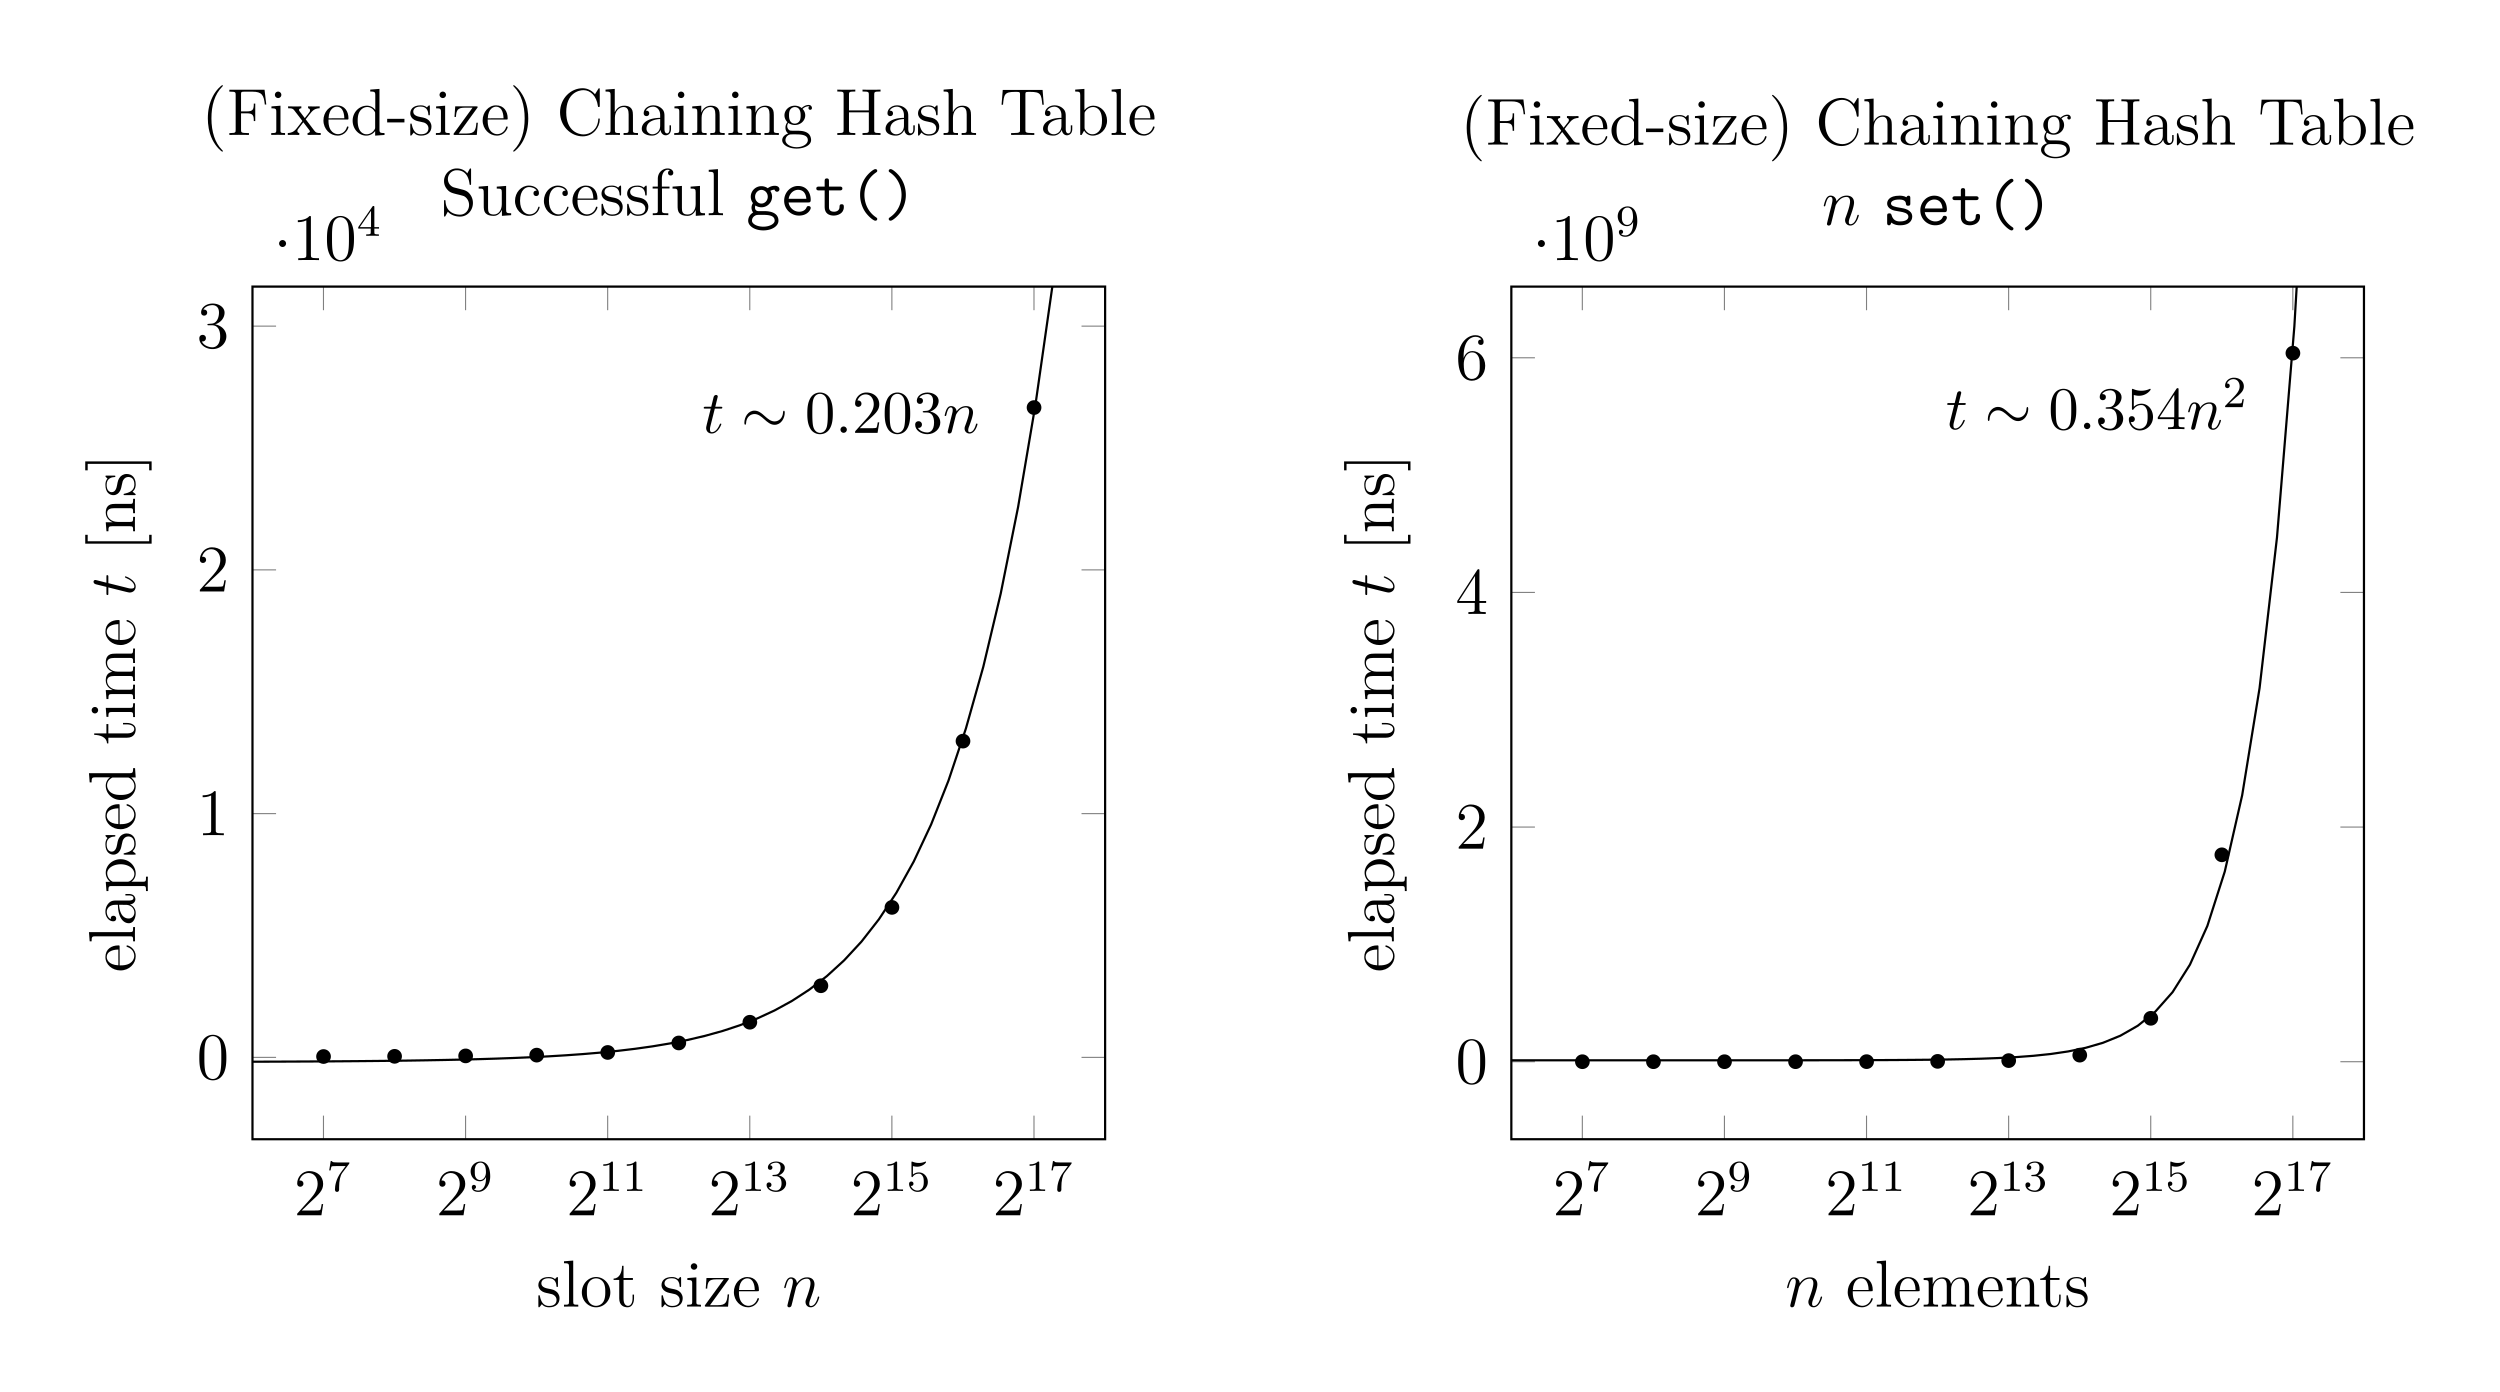 <svg xmlns="http://www.w3.org/2000/svg" xmlns:xlink="http://www.w3.org/1999/xlink" width="450.36pt" height="250.79pt" viewBox="0 0 450.36 250.79"><defs><path id="B" d="M2.464-3.504c.024-.072.323-.67.765-1.053a1.74 1.74 0 0 1 1.184-.478c.479 0 .646.359.646.837 0 .682-.49 2.045-.73 2.691-.107.287-.167.443-.167.658 0 .538.37.969.945.969 1.112 0 1.53-1.759 1.53-1.83 0-.06-.047-.108-.119-.108-.107 0-.12.036-.18.24C6.065-.599 5.61-.12 5.144-.12c-.12 0-.311-.012-.311-.394 0-.3.131-.658.203-.826.24-.657.742-1.997.742-2.679 0-.717-.419-1.255-1.328-1.255-1.064 0-1.626.753-1.842 1.052-.036-.682-.526-1.052-1.052-1.052-.383 0-.646.227-.85.634C.49-4.21.324-3.492.324-3.444s.048.107.131.107c.096 0 .108-.012.18-.287.191-.73.407-1.411.885-1.411.275 0 .37.191.37.55 0 .263-.119.73-.203 1.1l-.335 1.292c-.047.227-.179.765-.239.98C1.03-.8.897-.238.897-.178c0 .167.132.299.311.299a.46.46 0 0 0 .407-.252c.024-.06.131-.478.191-.717l.263-1.077z"/><path id="G" d="M2.404-4.808h1.1c.228 0 .347 0 .347-.215 0-.132-.072-.132-.31-.132H2.487L2.93-6.9c.048-.167.048-.191.048-.275 0-.191-.155-.299-.31-.299-.097 0-.372.036-.467.419l-.467 1.901H.61c-.24 0-.347 0-.347.227 0 .12.084.12.311.12H1.64L.849-1.65c-.096.418-.131.538-.131.693C.718-.395 1.112.12 1.782.12c1.208 0 1.854-1.747 1.854-1.83 0-.072-.048-.108-.12-.108-.024 0-.072 0-.095.048-.012.012-.024.024-.108.215C3.062-.957 2.512-.12 1.818-.12c-.359 0-.383-.299-.383-.562 0-.012 0-.239.036-.382z"/><path id="p" d="M5.019-3.491c0-.873-.055-1.746-.437-2.553-.502-1.048-1.396-1.222-1.854-1.222-.655 0-1.452.284-1.899 1.298C.48-5.215.425-4.364.425-3.49c0 .818.044 1.8.491 2.63A2 2 0 0 0 2.716.24c.59 0 1.419-.23 1.899-1.266.35-.752.404-1.603.404-2.465M2.717 0C2.29 0 1.647-.273 1.45-1.32c-.12-.655-.12-1.658-.12-2.302 0-.698 0-1.418.087-2.008.208-1.298 1.026-1.396 1.299-1.396.36 0 1.08.196 1.287 1.276.11.611.11 1.44.11 2.128 0 .818 0 1.56-.12 2.258C3.828-.327 3.207 0 2.716 0"/><path id="r" d="m1.386-.84 1.156-1.124C4.244-3.469 4.899-4.059 4.899-5.15c0-1.243-.982-2.116-2.313-2.116a2.016 2.016 0 0 0-2.04 1.975c0 .61.545.61.578.61.185 0 .567-.13.567-.578a.55.55 0 0 0-.578-.567c-.087 0-.11 0-.142.011.25-.71.84-1.113 1.473-1.113.993 0 1.462.884 1.462 1.778 0 .873-.546 1.735-1.146 2.412L.666-.404c-.12.12-.12.142-.12.404h4.047L4.9-1.898h-.273c-.055.327-.131.807-.24.97-.077.088-.797.088-1.037.088z"/><path id="s" d="M3.164-3.84C4.059-4.135 4.69-4.9 4.69-5.76c0-.895-.96-1.506-2.007-1.506-1.102 0-1.931.655-1.931 1.484 0 .36.24.567.556.567.338 0 .557-.24.557-.556 0-.546-.513-.546-.677-.546.338-.534 1.058-.676 1.451-.676.448 0 1.048.24 1.048 1.222 0 .13-.022.763-.306 1.243-.327.524-.698.557-.97.568-.088.01-.35.032-.426.032-.088.011-.164.022-.164.131 0 .12.076.12.262.12h.48c.894 0 1.298.742 1.298 1.811 0 1.484-.753 1.8-1.233 1.8C2.16-.065 1.342-.25.96-.894c.382.055.72-.185.72-.6 0-.392-.294-.61-.61-.61-.263 0-.612.152-.612.632C.458-.48 1.473.24 2.662.24c1.331 0 2.324-.993 2.324-2.106 0-.894-.687-1.745-1.822-1.974"/><path id="ak" d="M3.208-1.8v.949c0 .393-.022.513-.83.513H2.15V0c.448-.033 1.015-.033 1.473-.033s1.037 0 1.484.033v-.338h-.23c-.807 0-.828-.12-.828-.513v-.95h1.09v-.337h-1.09v-4.964c0-.219 0-.284-.175-.284-.098 0-.13 0-.218.13L.305-2.137v.338zm.065-.338H.611l2.662-4.07z"/><path id="aj" d="M4.899-2.193c0-1.298-.895-2.39-2.073-2.39-.524 0-.993.175-1.386.557v-2.127c.218.065.578.142.927.142 1.342 0 2.106-.993 2.106-1.135 0-.066-.033-.12-.109-.12-.01 0-.033 0-.087.033a3.6 3.6 0 0 1-1.484.316c-.436 0-.938-.076-1.451-.305-.087-.033-.11-.033-.131-.033-.11 0-.11.087-.11.262v3.23c0 .195 0 .283.154.283.076 0 .098-.033.141-.098.12-.175.524-.764 1.408-.764.567 0 .84.502.927.698.175.404.197.83.197 1.375 0 .382 0 1.036-.262 1.494-.262.426-.666.71-1.168.71-.796 0-1.418-.579-1.603-1.222.032.01.065.021.185.021.36 0 .546-.272.546-.534s-.186-.535-.546-.535c-.153 0-.535.077-.535.578C.546-.818 1.299.24 2.52.24 3.786.24 4.9-.807 4.9-2.193"/><path id="ac" d="M5.454-1.304c0-.071-.024-.335-.395-.335-.227 0-.299.084-.37.264-.3.693-1.077.753-1.304.753-.993 0-1.782-.753-1.914-1.674h3.504c.252 0 .479 0 .479-.443 0-1.4-.79-2.523-2.285-2.523-1.387 0-2.5 1.196-2.5 2.655A2.667 2.667 0 0 0 3.35.072c1.543 0 2.105-1.065 2.105-1.376m-.79-1.65H1.483c.156-1.017.933-1.615 1.686-1.615 1.196 0 1.448 1.017 1.495 1.615"/><path id="ab" d="M5.98-4.676c0-.228-.18-.622-.85-.622-.214 0-.753.048-1.255.442a2 2 0 0 0-1.136-.37A1.91 1.91 0 0 0 .813-3.326c0 .263.06.718.395 1.148a1.57 1.57 0 0 0-.263.837c0 .42.203.754.299.862A1.7 1.7 0 0 0 .347.992c0 .993 1.208 1.747 2.727 1.747S5.8 1.997 5.8.993C5.8-.73 3.684-.73 3.289-.73H2.272c-.143 0-.693 0-.693-.645 0-.228.036-.275.083-.371.24.167.634.323 1.065.323a1.91 1.91 0 0 0 1.925-1.902c0-.299-.071-.67-.322-1.064.31-.168.598-.204.777-.216.072.371.43.383.43.383.144 0 .443-.096.443-.454M3.875-3.325c0 .682-.514 1.232-1.148 1.232-.598 0-1.136-.526-1.136-1.232s.55-1.232 1.136-1.232c.634 0 1.148.55 1.148 1.232M5.119.993c0 .55-.873 1.076-2.045 1.076S1.029 1.543 1.029.993c0-.18.06-.598.502-.873.275-.18.395-.18 1.22-.18 1.052 0 2.368 0 2.368 1.053"/><path id="ae" d="M5.119.682c0-.156-.084-.204-.251-.323C3.218-.777 2.81-2.488 2.81-3.648c0-1.136.382-2.858 2.057-4.018.167-.12.25-.168.25-.323 0-.12-.059-.311-.346-.311-.299 0-1.184.693-1.734 1.47a5.43 5.43 0 0 0-1.005 3.182c0 1.328.479 2.44.98 3.146C3.565.263 4.438.993 4.773.993c.287 0 .347-.204.347-.311"/><path id="af" d="M4.114-3.648c0-.933-.227-2.14-1.088-3.3-.407-.55-1.292-1.352-1.65-1.352-.276 0-.347.203-.347.31 0 .144.083.204.299.348 1.459 1.028 2.009 2.63 2.009 3.982C3.337-2.583 2.99-.825 1.28.36c-.156.107-.251.167-.251.323 0 .107.071.31.346.31.3 0 1.184-.693 1.735-1.47a5.5 5.5 0 0 0 1.004-3.17"/><path id="am" d="M5.37-1.483c0-1.244-1.483-1.495-2.057-1.579-1.053-.18-1.77-.299-1.77-.801 0-.323.37-.706 1.495-.706 1.136 0 1.184.538 1.208.85.024.239.239.275.383.275.394 0 .394-.216.394-.455v-.909c0-.191 0-.454-.335-.454-.287 0-.358.287-.358.287-.479-.287-1.029-.287-1.268-.287-1.95 0-2.213.992-2.213 1.399 0 .49.287.825.694 1.052.383.216.73.275 1.71.431.467.084 1.423.24 1.423.897 0 .442-.406.861-1.519.861-.765 0-1.267-.299-1.518-1.16-.06-.167-.096-.299-.395-.299-.395 0-.395.227-.395.466v1.232c0 .192 0 .455.335.455.144 0 .251 0 .43-.49.55.454 1.173.49 1.543.49C5.37.072 5.37-1.363 5.37-1.483"/><path id="ad" d="M5.262-1.471c0-.24 0-.502-.394-.502-.383 0-.383.263-.383.514-.012.717-.694.837-.969.837-.933 0-.933-.598-.933-.885v-2.954h1.938c.167 0 .478 0 .478-.347s-.31-.347-.478-.347H2.583v-.98c0-.216 0-.49-.382-.49-.395 0-.395.274-.395.49v.98H.789c-.167 0-.49 0-.49.347s.311.347.478.347h1.029v3.014c0 1.112.765 1.519 1.627 1.519.645 0 1.83-.323 1.83-1.543"/><path id="h" d="M5.358-3.827c0-.993-.06-1.962-.49-2.87-.49-.993-1.352-1.256-1.938-1.256-.693 0-1.543.346-1.985 1.34C.61-5.86.49-5.12.49-3.828c0 1.16.084 2.033.515 2.882A2.13 2.13 0 0 0 2.918.251c1.04 0 1.639-.622 1.986-1.315.43-.897.454-2.07.454-2.763M2.918.012c-.382 0-1.16-.215-1.387-1.519-.132-.718-.132-1.627-.132-2.464 0-.98 0-1.865.192-2.571.203-.801.813-1.172 1.327-1.172.455 0 1.148.275 1.376 1.303.155.682.155 1.627.155 2.44 0 .802 0 1.71-.131 2.44C4.09-.215 3.337.012 2.918.012"/><path id="i" d="M3.444-7.666c0-.275 0-.287-.239-.287-.287.323-.885.765-2.117.765v.347c.275 0 .873 0 1.531-.311v6.231c0 .43-.036.574-1.088.574h-.37V0c.322-.024 1.482-.024 1.877-.024s1.543 0 1.866.024v-.347h-.371C3.48-.347 3.444-.49 3.444-.92z"/><path id="b" d="M5.262-2.01H5c-.036.204-.131.862-.25 1.053-.085.108-.766.108-1.125.108H1.41c.323-.275 1.053-1.04 1.364-1.328 1.818-1.674 2.487-2.296 2.487-3.48 0-1.375-1.088-2.296-2.475-2.296S.586-6.77.586-5.741c0 .61.526.61.562.61.251 0 .562-.18.562-.562 0-.335-.227-.562-.562-.562-.107 0-.131 0-.167.012.227-.813.873-1.364 1.65-1.364 1.017 0 1.639.85 1.639 1.95 0 1.017-.586 1.902-1.268 2.667L.586-.287V0h4.365z"/><path id="j" d="M2.2-4.294c-.203.012-.25.024-.25.132 0 .12.06.12.275.12h.55c1.016 0 1.47.837 1.47 1.985 0 1.567-.812 1.985-1.399 1.985-.574 0-1.554-.275-1.901-1.064.383.06.73-.156.73-.586a.565.565 0 0 0-.587-.586c-.287 0-.598.167-.598.622C.49-.622 1.555.25 2.882.25c1.424 0 2.476-1.088 2.476-2.296 0-1.1-.885-1.962-2.033-2.165 1.04-.299 1.71-1.172 1.71-2.105 0-.945-.98-1.638-2.14-1.638-1.197 0-2.082.73-2.082 1.602 0 .479.371.574.55.574.252 0 .539-.18.539-.538 0-.383-.287-.55-.55-.55-.072 0-.096 0-.132.012.454-.813 1.579-.813 1.638-.813.395 0 1.173.179 1.173 1.351 0 .227-.036.897-.383 1.411-.359.527-.766.563-1.089.574z"/><path id="ag" d="M4.318-7.786c0-.227 0-.287-.168-.287-.096 0-.131 0-.227.144l-3.6 5.585v.347h3.145V-.91c0 .443-.024.562-.897.562h-.239V0c.275-.024 1.22-.024 1.555-.024s1.292 0 1.567.024v-.347h-.24c-.86 0-.896-.12-.896-.562v-1.088h1.208v-.347H4.318zm-.79.933v4.509H.622z"/><path id="ah" d="M1.471-4.162c0-3.026 1.471-3.504 2.117-3.504.43 0 .861.131 1.088.49-.143 0-.598 0-.598.49 0 .263.18.49.49.49.3 0 .503-.179.503-.526 0-.621-.454-1.231-1.495-1.231C2.069-7.953.49-6.411.49-3.78.49-.49 1.926.25 2.942.25c1.304 0 2.416-1.136 2.416-2.69 0-1.592-1.112-2.656-2.308-2.656-1.065 0-1.46.921-1.579 1.256zm1.471 4.09c-.753 0-1.112-.67-1.22-.92-.107-.312-.227-.898-.227-1.735 0-.945.43-2.129 1.507-2.129.658 0 1.005.443 1.184.85.191.442.191 1.04.191 1.554 0 .61 0 1.148-.227 1.603-.299.574-.73.777-1.208.777"/><path id="H" d="M2.99 2.99v-.443H1.83V-8.527h1.16v-.443H1.387V2.99z"/><path id="K" d="M1.854-8.97H.25v.443h1.16V2.547H.251v.443h1.603z"/><path id="I" d="M5.322-2.906c0-1.113 0-1.447-.275-1.83-.347-.467-.909-.538-1.315-.538-1.16 0-1.615.992-1.71 1.232h-.013v-1.232l-1.626.131v.347c.813 0 .909.084.909.67v3.241c0 .538-.132.538-.91.538V0c.312-.024.958-.024 1.292-.024.347 0 .993 0 1.304.024v-.347c-.765 0-.909 0-.909-.538V-3.11c0-1.255.825-1.925 1.567-1.925s.909.61.909 1.34v2.81c0 .538-.132.538-.91.538V0c.312-.024.958-.024 1.293-.024.346 0 .992 0 1.303.024v-.347c-.598 0-.897 0-.909-.359z"/><path id="J" d="M3.923-5.06c0-.214 0-.274-.12-.274-.095 0-.323.263-.406.37-.371-.298-.742-.37-1.125-.37-1.447 0-1.877.79-1.877 1.447 0 .132 0 .55.454.969.383.335.79.418 1.34.526.657.132.813.167 1.112.407.215.179.37.442.37.777 0 .514-.298 1.088-1.35 1.088C1.53-.12.956-.574.693-1.77c-.048-.215-.048-.227-.06-.24-.024-.047-.072-.047-.108-.047-.131 0-.131.06-.131.275v1.627c0 .215 0 .275.12.275.06 0 .071-.012.274-.264.06-.083.06-.107.24-.299.454.563 1.1.563 1.303.563C3.588.12 4.21-.574 4.21-1.52c0-.646-.395-1.028-.502-1.136-.431-.37-.754-.443-1.543-.586-.359-.072-1.232-.24-1.232-.957 0-.37.251-.92 1.327-.92 1.304 0 1.376 1.111 1.4 1.482.012.096.095.096.131.096.132 0 .132-.06.132-.275z"/><path id="q" d="M2.095-.578c0-.317-.262-.578-.579-.578s-.578.261-.578.578S1.2 0 1.516 0s.579-.262.579-.578"/><path id="t" d="M.96-.644c-.033.164-.098.415-.098.47 0 .196.153.294.316.294.131 0 .328-.087.404-.305.01-.022.142-.535.207-.808l.24-.982c.066-.24.131-.48.186-.73.043-.186.13-.503.142-.546.163-.338.741-1.331 1.778-1.331.49 0 .589.403.589.764 0 .676-.535 2.072-.71 2.542-.097.25-.108.381-.108.501 0 .513.382.895.894.895 1.026 0 1.43-1.593 1.43-1.68 0-.11-.099-.11-.131-.11-.11 0-.11.033-.164.197C5.717-.73 5.357-.12 4.822-.12c-.185 0-.262-.11-.262-.36 0-.273.099-.535.197-.775.207-.578.665-1.778.665-2.4 0-.73-.469-1.167-1.254-1.167-.982 0-1.517.698-1.702.949-.055-.611-.502-.95-1.004-.95s-.71.426-.818.623a5.5 5.5 0 0 0-.328 1.058c0 .109.11.109.131.109.11 0 .12-.01.186-.25.185-.776.403-1.3.796-1.3.218 0 .338.143.338.503 0 .229-.032.349-.174.916z"/><path id="n" d="M2.247-4.364h1.026c.218 0 .327 0 .327-.218 0-.12-.109-.12-.305-.12h-.96c.393-1.55.447-1.768.447-1.833 0-.186-.13-.295-.316-.295-.033 0-.339.011-.437.393l-.425 1.735H.578c-.218 0-.327 0-.327.207 0 .131.087.131.305.131h.96C.731-1.266.687-1.08.687-.884c0 .59.415 1.004 1.004 1.004 1.113 0 1.735-1.593 1.735-1.68 0-.11-.088-.11-.131-.11-.098 0-.11.033-.164.154C2.662-.382 2.084-.12 1.713-.12c-.23 0-.338-.142-.338-.502 0-.262.021-.338.065-.524z"/><path id="C" d="M5.669-1.064v-.67h-.263v.67c0 .681-.287.777-.455.777-.454 0-.454-.634-.454-.813v-2.093c0-.646 0-1.125-.526-1.591-.419-.383-.957-.55-1.483-.55-.981 0-1.735.646-1.735 1.423 0 .347.228.514.503.514.287 0 .49-.203.49-.49 0-.49-.43-.49-.61-.49.275-.503.85-.718 1.328-.718.55 0 1.256.455 1.256 1.53v.48C1.316-3.05.407-2.046.407-1.126c0 .946 1.1 1.245 1.83 1.245A1.63 1.63 0 0 0 3.79-.933c.048.562.419.993.933.993.251 0 .945-.168.945-1.124m-1.95-.622C3.72-.514 2.847-.12 2.333-.12c-.586 0-1.076-.43-1.076-1.004 0-1.579 2.033-1.722 2.464-1.746z"/><path id="W" d="M6.076-2.583c0-1.52-1.125-2.691-2.452-2.691-.658 0-1.22.299-1.627.801V-8.3L.335-8.17v.347c.813 0 .909.084.909.67V0h.263l.43-.777c.276.442.79.897 1.555.897 1.376 0 2.584-1.16 2.584-2.703m-.91-.012c0 .801-.119 1.303-.406 1.734-.24.37-.718.741-1.316.741C2.8-.12 2.38-.538 2.177-.86c-.156-.251-.156-.3-.156-.502v-2.464c0-.215 0-.24.132-.43.287-.431.813-.778 1.4-.778.358 0 1.614.143 1.614 2.44"/><path id="Q" d="M7.798-2.775c0-.131 0-.203-.132-.203-.12 0-.131.06-.131.143C7.427-.933 6.04-.095 4.88-.095c-.838 0-3.122-.503-3.122-3.995 0-3.457 2.249-3.983 3.11-3.983 1.256 0 2.356 1.064 2.595 2.858.024.144.024.18.167.18.168 0 .168-.036.168-.275v-2.835c0-.215 0-.275-.12-.275-.071 0-.083.024-.155.144l-.586.945c-.538-.67-1.352-1.089-2.213-1.089C2.536-8.42.646-6.53.646-4.09.646-1.615 2.559.25 4.724.25c1.962 0 3.074-1.71 3.074-3.026"/><path id="Z" d="M4.856-1.423c0-.108-.084-.108-.12-.108-.107 0-.12.036-.155.18-.263.849-.91 1.207-1.555 1.207-.73 0-1.698-.633-1.698-2.451 0-1.986 1.016-2.476 1.614-2.476.455 0 1.112.18 1.388.646-.144 0-.587 0-.587.49 0 .287.204.49.49.49.276 0 .503-.167.503-.514 0-.801-.837-1.375-1.806-1.375C1.53-5.334.42-4.09.42-2.584.419-1.051 1.567.12 2.919.12c1.578 0 1.937-1.436 1.937-1.543"/><path id="E" d="M6.16 0v-.347c-.814 0-.91-.084-.91-.67V-8.3l-1.662.131v.347c.813 0 .909.084.909.67v2.643a1.86 1.86 0 0 0-1.495-.765C1.615-5.274.419-4.102.419-2.571c0 1.519 1.136 2.69 2.451 2.69.91 0 1.436-.597 1.603-.825V.12zM4.472-1.4c0 .216 0 .252-.167.515-.287.419-.778.765-1.376.765-.31 0-1.602-.12-1.602-2.44 0-.86.143-1.339.406-1.734.24-.37.718-.741 1.316-.741.741 0 1.16.538 1.28.73.143.203.143.227.143.442z"/><path id="A" d="M4.868-1.423c0-.072-.06-.12-.132-.12-.096 0-.12.06-.143.12C4.282-.42 3.48-.143 2.978-.143s-1.71-.335-1.71-2.404v-.228H4.58c.263 0 .287 0 .287-.227 0-1.208-.646-2.332-2.093-2.332C1.41-5.334.359-4.102.359-2.62.359-1.041 1.579.12 2.906.12c1.424 0 1.962-1.292 1.962-1.543m-.742-1.579H1.28c.095-1.878 1.148-2.093 1.483-2.093 1.28 0 1.351 1.686 1.363 2.093"/><path id="M" d="m7.14-5.478-.31-2.667H.49v.347h.24c.86 0 .897.12.897.562v6.327c0 .443-.036.562-.897.562H.49V0C.777-.024 1.842-.024 2.2-.024c.42 0 1.472 0 1.819.024v-.347h-.36c-1.04 0-1.064-.143-1.064-.574v-2.978h1.053c1.124 0 1.244.395 1.244 1.4h.263v-3.146h-.263c0 1.005-.12 1.4-1.244 1.4H2.595V-7.32c0-.394.024-.478.55-.478H4.64c1.723 0 2.07.634 2.237 2.32z"/><path id="aa" d="M4.09-7.63c0-.443-.43-.79-1.004-.79-.838 0-1.782.646-1.782 1.866v1.4H.37v.346h.933v3.923c0 .538-.132.538-.91.538V0c.336-.024.993-.024 1.352-.024.323 0 1.172 0 1.447.024v-.347h-.239c-.873 0-.897-.131-.897-.562v-3.899H3.41v-.347H2.033v-1.4c0-1.075.55-1.626 1.04-1.626.096 0 .276.024.42.096a.48.48 0 0 0-.348.466c0 .276.192.467.467.467.287 0 .478-.191.478-.478"/><path id="T" d="M5.681-4.856a.56.56 0 0 0-.586-.55c-.622 0-1.088.383-1.256.562a2 2 0 0 0-1.232-.43C1.531-5.274.73-4.461.73-3.54c0 .682.418 1.124.538 1.232-.144.18-.359.526-.359.992 0 .694.419.993.514 1.053-.55.155-1.1.586-1.1 1.208 0 .825 1.124 1.507 2.595 1.507 1.423 0 2.608-.634 2.608-1.531 0-.3-.084-1.005-.802-1.375-.61-.311-1.208-.311-2.236-.311-.73 0-.814 0-1.029-.228a.88.88 0 0 1-.227-.598c0-.203.072-.406.191-.574.562.371 1.04.371 1.172.371 1.077 0 1.878-.813 1.878-1.734 0-.323-.096-.778-.478-1.16.466-.479 1.028-.479 1.088-.479.048 0 .108 0 .155.024-.12.048-.179.168-.179.3 0 .167.12.31.311.31.096 0 .311-.06.311-.323M3.648-3.54c0 .215 0 .705-.204 1.028a1.02 1.02 0 0 1-.837.467c-1.052 0-1.052-1.208-1.052-1.483 0-.215 0-.706.203-1.029a1.02 1.02 0 0 1 .837-.466c1.053 0 1.053 1.208 1.053 1.483M4.939.933c0 .706-.908 1.268-2.009 1.268C1.782 2.2.91 1.615.91.933c0-.096.024-.562.478-.873.263-.168.371-.168 1.208-.168.993 0 2.344 0 2.344 1.04"/><path id="U" d="M8.276 0v-.347h-.239c-.861 0-.897-.12-.897-.562v-6.35c0-.443.036-.563.897-.563h.24v-.347c-.288.024-1.268.024-1.615.024-.36 0-1.34 0-1.627-.024v.347h.24c.86 0 .896.12.896.562v2.835H2.595V-7.26c0-.442.036-.562.897-.562h.24v-.347c-.288.024-1.268.024-1.615.024-.359 0-1.34 0-1.627-.024v.347h.24c.86 0 .897.12.897.562v6.351c0 .443-.036.562-.897.562H.49V0c.287-.024 1.268-.024 1.615-.024.359 0 1.34 0 1.627.024v-.347h-.24c-.86 0-.897-.12-.897-.562v-3.17h3.576v3.17c0 .443-.036.562-.897.562h-.239V0c.287-.024 1.268-.024 1.615-.024.359 0 1.34 0 1.626.024"/><path id="R" d="M6.231 0v-.347c-.598 0-.897 0-.909-.359v-2.2c0-1.113 0-1.447-.275-1.83-.347-.467-.909-.538-1.315-.538-1.029 0-1.507.777-1.675 1.148h-.012V-8.3L.383-8.17v.347c.813 0 .909.084.909.67v6.267c0 .538-.132.538-.91.538V0c.312-.024.958-.024 1.292-.024.347 0 .993 0 1.304.024v-.347c-.765 0-.909 0-.909-.538V-3.11c0-1.255.825-1.925 1.567-1.925s.909.61.909 1.34v2.81c0 .538-.132.538-.91.538V0c.312-.024.958-.024 1.293-.024.346 0 .992 0 1.303.024"/><path id="O" d="M3.241-2.26v-.646H.131v.646z"/><path id="y" d="M2.882 0v-.347c-.777 0-.825-.06-.825-.526v-4.401l-1.626.131v.347c.765 0 .873.072.873.658v3.253c0 .538-.132.538-.91.538V0c.336-.024.91-.024 1.256-.024.132 0 .826 0 1.232.024m-.67-7.224a.58.58 0 1 0-.586.574.576.576 0 0 0 .587-.574"/><path id="v" d="M2.966 0v-.347c-.765 0-.909 0-.909-.538V-8.3L.395-8.17v.347c.813 0 .909.084.909.67v6.267c0 .538-.132.538-.91.538V0c.336-.024.922-.024 1.28-.024s.957 0 1.292.024"/><path id="F" d="M9.484 0v-.347c-.598 0-.897 0-.909-.359v-2.2c0-1.113 0-1.447-.275-1.83-.347-.467-.909-.538-1.315-.538-.993 0-1.495.717-1.687 1.184-.167-.921-.813-1.184-1.566-1.184-1.16 0-1.615.992-1.71 1.232h-.013v-1.232l-1.626.131v.347c.813 0 .909.084.909.67v3.241c0 .538-.132.538-.91.538V0c.312-.024.958-.024 1.292-.024.347 0 .993 0 1.304.024v-.347c-.765 0-.909 0-.909-.538V-3.11c0-1.255.825-1.925 1.567-1.925s.909.61.909 1.34v2.81c0 .538-.132.538-.91.538V0c.312-.024.958-.024 1.293-.024.346 0 .992 0 1.303.024v-.347c-.765 0-.909 0-.909-.538V-3.11c0-1.255.825-1.925 1.567-1.925s.909.61.909 1.34v2.81c0 .538-.132.538-.909.538V0c.31-.024.957-.024 1.292-.024.346 0 .992 0 1.303.024"/><path id="S" d="M6.231 0v-.347c-.598 0-.897 0-.909-.359v-2.2c0-1.113 0-1.447-.275-1.83-.347-.467-.909-.538-1.315-.538-1.16 0-1.615.992-1.71 1.232h-.013v-1.232l-1.626.131v.347c.813 0 .909.084.909.67v3.241c0 .538-.132.538-.91.538V0c.312-.024.958-.024 1.292-.024.347 0 .993 0 1.304.024v-.347c-.765 0-.909 0-.909-.538V-3.11c0-1.255.825-1.925 1.567-1.925s.909.61.909 1.34v2.81c0 .538-.132.538-.91.538V0c.312-.024.958-.024 1.293-.024.346 0 .992 0 1.303.024"/><path id="w" d="M5.49-2.56c0-1.542-1.172-2.774-2.56-2.774C1.495-5.334.36-4.066.36-2.56.359-1.03 1.555.12 2.919.12c1.41 0 2.57-1.172 2.57-2.68m-.91-.107c0 .419 0 1.16-.31 1.722a1.56 1.56 0 0 1-1.34.801c-.442 0-.98-.19-1.327-.777-.323-.538-.335-1.244-.335-1.746 0-.455 0-1.184.37-1.722a1.53 1.53 0 0 1 1.28-.706c.467 0 .969.215 1.292.682.37.55.37 1.303.37 1.746"/><path id="D" d="M6.076-2.583c0-1.52-1.125-2.691-2.428-2.691-1.053 0-1.615.753-1.65.801v-.801l-1.663.131v.347c.837 0 .909.084.909.61v5.621c0 .538-.132.538-.91.538v.347c.312-.024.958-.024 1.293-.024.346 0 .992 0 1.303.024v-.347c-.765 0-.909 0-.909-.538v-2.08c.216.298.706.765 1.471.765 1.376 0 2.584-1.16 2.584-2.703m-.91 0c0 1.423-.813 2.463-1.733 2.463a1.4 1.4 0 0 1-.957-.382c-.275-.275-.455-.515-.455-.85v-2.463c0-.227 0-.24.132-.43a1.72 1.72 0 0 1 1.4-.766c.896 0 1.614 1.088 1.614 2.428"/><path id="L" d="M3.887 2.906c0-.036 0-.06-.203-.263C2.488 1.435 1.818-.538 1.818-2.978c0-2.32.562-4.318 1.95-5.729.119-.108.119-.131.119-.167 0-.072-.06-.096-.108-.096-.155 0-1.136.861-1.722 2.033-.61 1.208-.885 2.488-.885 3.959 0 1.064.168 2.488.79 3.767.705 1.436 1.686 2.213 1.817 2.213.048 0 .108-.024.108-.096"/><path id="P" d="M3.373-2.978c0-.909-.12-2.392-.79-3.78C1.878-8.192.897-8.97.765-8.97c-.047 0-.107.024-.107.096 0 .036 0 .06.203.263C2.057-7.403 2.727-5.43 2.727-2.99c0 2.32-.562 4.318-1.95 5.729-.12.107-.12.131-.12.167 0 .072.06.096.108.096.156 0 1.137-.861 1.723-2.033.61-1.22.885-2.512.885-3.947"/><path id="X" d="M5.848-2.2c0-.73-.275-1.268-.598-1.663-.442-.538-.98-.67-1.447-.79l-1.315-.334c-.61-.156-1.148-.754-1.148-1.52 0-.836.67-1.59 1.602-1.59 1.962 0 2.225 1.938 2.296 2.452.024.143.024.191.144.191.132 0 .132-.06.132-.275v-2.416c0-.215 0-.275-.12-.275-.036 0-.084 0-.167.156l-.395.73c-.574-.742-1.364-.886-1.89-.886A2.28 2.28 0 0 0 .646-6.135c0 .574.203 1.1.646 1.578.418.467.837.574 1.686.79.419.095 1.076.263 1.244.334.562.276.933.921.933 1.591 0 .897-.634 1.746-1.627 1.746-.538 0-1.28-.131-1.866-.646C.97-1.363.921-2.225.91-2.619c-.012-.096-.132-.096-.132-.096-.131 0-.131.06-.131.275v2.416c0 .215 0 .275.12.275.071 0 .083-.024.167-.167l.395-.718c.43.479 1.184.885 2.212.885C4.88.251 5.848-.885 5.848-2.2"/><path id="u" d="M4.21-1.519c0-.646-.395-1.028-.502-1.136-.431-.37-.754-.443-1.543-.586-.359-.072-1.232-.24-1.232-.957 0-.37.251-.92 1.327-.92 1.304 0 1.376 1.111 1.4 1.482.012.096.095.096.131.096.132 0 .132-.06.132-.275V-5.06c0-.215 0-.275-.12-.275-.095 0-.323.263-.406.37-.371-.298-.742-.37-1.125-.37-1.447 0-1.877.79-1.877 1.447 0 .132 0 .55.454.969.383.335.79.418 1.34.526.657.132.813.167 1.112.407.215.179.37.442.37.777 0 .514-.298 1.088-1.35 1.088C1.53-.12.956-.574.693-1.77c-.048-.215-.06-.24-.06-.24-.024-.047-.072-.047-.108-.047-.131 0-.131.06-.131.275v1.627c0 .215 0 .275.12.275.06 0 .071-.012.274-.264.06-.083.06-.107.24-.299.454.563 1.1.563 1.303.563C3.588.12 4.21-.574 4.21-1.52"/><path id="V" d="M8.025-5.442 7.81-8.109H.634L.419-5.442h.263c.167-1.89.275-2.32 2.164-2.32.216 0 .55 0 .646.024.24.036.251.18.251.454V-.92c0 .407 0 .574-1.172.574h-.43V0c.383-.024 1.614-.024 2.08-.024s1.711 0 2.094.024v-.347h-.43c-1.173 0-1.173-.167-1.173-.574v-6.363c0-.299.024-.406.216-.454.095-.024.442-.024.67-.024 1.889 0 1.997.43 2.164 2.32z"/><path id="x" d="M3.899-1.483v-.682h-.263v.658c0 .861-.347 1.363-.813 1.363-.814 0-.814-1.112-.814-1.315v-3.349h1.687v-.347H2.009v-2.2h-.263c-.012 1.124-.442 2.272-1.53 2.308v.24h1.016v3.324C1.232-.155 2.117.12 2.75.12c.753 0 1.148-.742 1.148-1.603"/><path id="Y" d="M6.231 0v-.347c-.813 0-.909-.084-.909-.67v-4.257l-1.686.131v.347c.813 0 .909.084.909.67v2.14C4.545-.968 4.007-.12 3.11-.12c-.981 0-1.04-.562-1.04-1.196v-3.958l-1.687.131v.347c.909 0 .909.036.909 1.1v1.794c0 .742 0 1.172.358 1.567.288.311.778.455 1.388.455.203 0 .586 0 .993-.347.346-.275.538-.73.538-.73V.12z"/><path id="N" d="M6.052 0v-.347c-.634 0-.85-.024-1.136-.406l-1.567-2.07c.347-.454.849-1.1 1.076-1.351.49-.55 1.053-.634 1.435-.634v-.347c-.514.024-.538.024-1.004.024l-1.077-.024v.347c.156.024.347.096.347.37 0 .204-.107.336-.18.431l-.765.97-.933-1.233c-.035-.048-.107-.155-.107-.239 0-.072.06-.287.418-.299v-.347c-.299.024-.909.024-1.231.024L.179-5.155v.347c.61 0 .838.024 1.089.347l1.4 1.83c.023.024.07.095.07.131s-.932 1.208-1.052 1.364C1.16-.49.634-.36.12-.346V0c.454-.024.478-.024.992-.024L2.19 0v-.347c-.287-.036-.335-.215-.335-.383 0-.19.084-.287.203-.442l.861-1.112.981 1.28c.203.262.203.286.203.358 0 .096-.095.287-.418.3V0c.31-.024.897-.024 1.232-.024z"/><path id="z" d="M4.7-2.2h-.263C4.33-.838 4.127-.264 2.703-.264H1.256l3.3-4.557c.108-.131.108-.155.108-.203 0-.132-.083-.132-.287-.132H.622L.49-3.253h.263c.072-1.22.3-1.663 1.603-1.663h1.387l-3.42 4.7C.323 0 .347 0 .61 0h3.899z"/><path id="k" d="M2.296-2.99c0-.347-.287-.634-.634-.634s-.633.287-.633.634.287.634.633.634.634-.287.634-.634"/><path id="a" d="M8.635-3.995c0-.263-.072-.382-.167-.382-.06 0-.156.083-.168.31-.048 1.149-.837 1.807-1.674 1.807-.754 0-1.328-.515-1.914-1.029-.61-.55-1.232-1.1-2.045-1.1-1.304 0-2.01 1.315-2.01 2.404 0 .382.156.382.168.382.132 0 .168-.239.168-.275.048-1.315.945-1.842 1.674-1.842.754 0 1.328.515 1.914 1.029.61.55 1.232 1.1 2.045 1.1 1.303 0 2.01-1.315 2.01-2.404"/><path id="e" d="M2.503-5.077c0-.215-.016-.223-.232-.223-.326.319-.749.51-1.506.51v.263c.215 0 .646 0 1.108-.215v4.088c0 .295-.024.391-.781.391h-.28V0c.328-.024 1.013-.024 1.372-.024s1.052 0 1.379.024v-.263h-.28c-.757 0-.78-.096-.78-.39z"/><path id="al" d="M2.248-1.626c.127-.12.462-.382.59-.494.493-.454.964-.893.964-1.618 0-.948-.797-1.562-1.794-1.562-.956 0-1.586.725-1.586 1.435 0 .39.311.446.423.446a.41.41 0 0 0 .414-.423c0-.414-.398-.414-.494-.414a1.23 1.23 0 0 1 1.156-.781c.741 0 1.124.63 1.124 1.3 0 .828-.582 1.434-1.523 2.398L.518-.303C.422-.215.422-.199.422 0h3.149l.23-1.427h-.246c-.024.16-.088.558-.184.71-.048.063-.653.063-.78.063H1.17z"/><path id="f" d="M2.016-2.662c.63 0 1.029.462 1.029 1.3 0 .995-.566 1.29-.989 1.29-.438 0-1.036-.16-1.315-.582.287 0 .486-.183.486-.446a.423.423 0 0 0-.438-.438c-.215 0-.438.135-.438.454 0 .757.813 1.251 1.721 1.251 1.06 0 1.801-.733 1.801-1.53 0-.661-.526-1.267-1.339-1.442.63-.224 1.1-.766 1.1-1.403S2.917-5.3 2.088-5.3C1.235-5.3.59-4.838.59-4.232c0 .295.199.422.406.422a.39.39 0 0 0 .407-.406c0-.295-.255-.407-.43-.415.334-.438.948-.462 1.091-.462.207 0 .813.064.813.885 0 .558-.231.892-.343 1.02-.239.247-.422.263-.908.295-.152.008-.215.016-.215.12 0 .111.071.111.207.111z"/><path id="l" d="M3.14-5.157c0-.159 0-.223-.167-.223-.104 0-.112.008-.191.12L.239-1.57v.263h2.248v.661c0 .295-.024.383-.638.383h-.183V0c.677-.024.693-.024 1.147-.024s.47 0 1.148.024v-.263h-.183c-.614 0-.638-.088-.638-.383v-.661h.845v-.263H3.14zm-.598.646v2.94H.518z"/><path id="g" d="M1.116-4.48c.103.033.422.112.757.112.996 0 1.602-.7 1.602-.82 0-.088-.056-.112-.096-.112-.016 0-.032 0-.103.04-.311.12-.678.215-1.108.215-.47 0-.86-.12-1.108-.215C.98-5.3.964-5.3.956-5.3c-.103 0-.103.088-.103.231v2.335c0 .144 0 .24.127.24.064 0 .088-.032.128-.096.095-.12.398-.526 1.076-.526.446 0 .661.366.733.518.136.287.151.653.151.964 0 .295-.008.725-.23 1.076a1.07 1.07 0 0 1-.893.486A1.295 1.295 0 0 1 .733-.917c.024.008.072.008.08.008.223 0 .398-.143.398-.39 0-.295-.23-.399-.39-.399-.144 0-.399.08-.399.423 0 .717.622 1.442 1.539 1.442.996 0 1.84-.773 1.84-1.761 0-.925-.669-1.745-1.61-1.745-.398 0-.772.127-1.075.398z"/><path id="c" d="M4.033-4.854c.072-.087.072-.103.072-.279H2.08c-.2 0-.446-.008-.645-.024-.415-.031-.423-.103-.447-.23H.741l-.27 1.68h.246c.016-.119.104-.669.215-.732.088-.04.686-.04.805-.04h1.69l-.82 1.1c-.91 1.211-1.1 2.47-1.1 3.1 0 .08 0 .446.374.446s.375-.358.375-.454v-.382c0-1.148.19-2.089.581-2.607z"/><path id="d" d="M3.124-2.351c0 1.945-.924 2.28-1.387 2.28-.167 0-.581-.025-.797-.272.351-.032.375-.295.375-.374a.364.364 0 0 0-.375-.375c-.143 0-.374.088-.374.39 0 .543.446.87 1.18.87 1.091 0 2.127-1.085 2.127-2.79 0-2.072-.916-2.678-1.737-2.678-.94 0-1.785.733-1.785 1.777 0 1.028.773 1.778 1.673 1.778.566 0 .909-.36 1.1-.766zm-1.068.382c-.366 0-.597-.167-.773-.462C1.1-2.726 1.1-3.108 1.1-3.515c0-.47 0-.805.215-1.132.2-.286.454-.446.829-.446.534 0 .765.526.789.566.167.39.175 1.012.175 1.172 0 .63-.342 1.386-1.052 1.386"/><clipPath id="m"><path d="M45.483 205.225H199.08V51.63H45.483Z"/></clipPath><clipPath id="ai"><path d="M272.258 205.225h153.596V51.632H272.258Z"/></clipPath><use xlink:href="#a" id="o" transform="scale(.912)"/></defs><g fill="none" stroke-miterlimit="10"><path stroke="gray" stroke-width=".199" d="M58.272 205.225v-4.252m25.599 4.252v-4.252m25.598 4.252v-4.252m25.6 4.252v-4.252m25.598 4.252v-4.252m25.6 4.252v-4.252M58.271 51.631v4.252M83.87 51.63v4.252m25.598-4.252v4.252m25.6-4.252v4.252m25.598-4.252v4.252m25.6-4.252v4.252M45.483 190.48h4.25m-4.25-43.91h4.25m-4.25-43.91h4.25m-4.25-43.909h4.25M199.079 190.48h-4.25m4.25-43.909h-4.25m4.25-43.91h-4.25m4.25-43.909h-4.25"/><path stroke="#000" stroke-width=".399" d="M45.483 205.225V51.63H199.08v153.594z"/></g><use xlink:href="#b" x="-69.194" y="85.069" transform="translate(122.145 133.849)scale(1)"/><use xlink:href="#c" x="-63.312" y="80.695" transform="matrix(1 0 0 1 122.145 133.849)"/><use xlink:href="#b" x="-69.194" y="85.069" transform="translate(147.744 133.849)scale(1)"/><use xlink:href="#d" x="-63.312" y="80.695" transform="matrix(1 0 0 1 147.744 133.849)"/><use xlink:href="#b" x="-69.194" y="85.069" transform="translate(171.226 133.849)scale(1)"/><g transform="matrix(1 0 0 1 171.226 133.849)"><use xlink:href="#e" x="-63.312" y="80.695"/><use xlink:href="#e" x="-59.08" y="80.695"/></g><use xlink:href="#b" x="-69.194" y="85.069" transform="translate(196.825 133.849)scale(1)"/><g transform="matrix(1 0 0 1 196.825 133.849)"><use xlink:href="#e" x="-63.312" y="80.695"/><use xlink:href="#f" x="-59.08" y="80.695"/></g><use xlink:href="#b" x="-69.194" y="85.069" transform="translate(222.423 133.849)scale(1)"/><g transform="matrix(1 0 0 1 222.423 133.849)"><use xlink:href="#e" x="-63.312" y="80.695"/><use xlink:href="#g" x="-59.08" y="80.695"/></g><use xlink:href="#b" x="-69.194" y="85.069" transform="translate(248.022 133.849)scale(1)"/><g transform="matrix(1 0 0 1 248.022 133.849)"><use xlink:href="#e" x="-63.312" y="80.695"/><use xlink:href="#c" x="-59.08" y="80.695"/></g><use xlink:href="#h" x="-69.194" y="85.069" transform="translate(104.612 109.297)scale(1)"/><use xlink:href="#i" x="-69.194" y="85.069" transform="translate(104.612 65.387)scale(1)"/><use xlink:href="#b" x="-69.194" y="85.069" transform="translate(104.612 21.478)scale(1)"/><use xlink:href="#j" x="-69.194" y="85.069" transform="translate(104.612 -22.432)scale(1)"/><g transform="translate(118.435 -38.211)scale(1)"><use xlink:href="#k" x="-69.194" y="85.069"/><use xlink:href="#i" x="-65.871" y="85.069"/><use xlink:href="#h" x="-60.023" y="85.069"/></g><use xlink:href="#l" x="-54.138" y="80.695" transform="matrix(1 0 0 1 118.435 -38.211)"/><g clip-path="url(#m)"><path fill="none" stroke="#000" stroke-miterlimit="10" stroke-width=".399" d="m45.483 191.261 3.135-.01 3.135-.013 3.134-.015 3.135-.017 3.134-.021 3.135-.025 3.135-.03 3.134-.034 3.135-.04 3.134-.05 3.135-.057 3.134-.068 3.135-.081 3.135-.096 3.134-.114 3.135-.134 3.134-.16 3.135-.19 3.135-.223 3.134-.266 3.135-.314 3.134-.373 3.135-.442 3.135-.524 3.134-.62 3.135-.736 3.134-.87 3.135-1.033 3.134-1.224 3.135-1.45 3.135-1.718 3.134-2.037 3.135-2.412 3.134-2.86 3.135-3.387 3.135-4.015 3.134-4.758 3.135-5.638 3.134-6.681 3.135-7.917 3.135-9.383 3.134-11.118 3.135-13.176 3.134-15.614 3.135-18.5 3.134-21.922 3.135-25.978 3.135-30.788 3.134-36.48"/><g transform="translate(195.693 -7.065)scale(1)"><use xlink:href="#n" x="-69.172" y="85.042"/><use xlink:href="#o" x="-62.201" y="85.042"/><use xlink:href="#p" x="-50.685" y="85.042"/><use xlink:href="#q" x="-45.23" y="85.042"/><use xlink:href="#r" x="-42.199" y="85.042"/><use xlink:href="#p" x="-36.744" y="85.042"/><use xlink:href="#s" x="-31.289" y="85.042"/><use xlink:href="#t" x="-25.834" y="85.042"/></g></g><path d="M59.405 190.327a1.12 1.12 0 1 0-2.242 0 1.12 1.12 0 0 0 2.242 0"/><path fill="none" stroke="#000" stroke-miterlimit="10" stroke-width=".399" d="M59.405 190.327a1.12 1.12 0 1 0-2.242 0 1.12 1.12 0 0 0 2.242 0Z"/><path d="M72.204 190.291a1.12 1.12 0 1 0-2.241 0 1.12 1.12 0 0 0 2.241 0"/><path fill="none" stroke="#000" stroke-miterlimit="10" stroke-width=".399" d="M72.204 190.291a1.12 1.12 0 1 0-2.241 0 1.12 1.12 0 0 0 2.241 0Z"/><path d="M85.004 190.214a1.12 1.12 0 1 0-2.242 0 1.12 1.12 0 0 0 2.242 0"/><path fill="none" stroke="#000" stroke-miterlimit="10" stroke-width=".399" d="M85.004 190.214a1.12 1.12 0 1 0-2.242 0 1.12 1.12 0 0 0 2.242 0Z"/><path d="M97.804 190.076a1.12 1.12 0 1 0-2.242 0 1.12 1.12 0 0 0 2.242 0"/><path fill="none" stroke="#000" stroke-miterlimit="10" stroke-width=".399" d="M97.804 190.076a1.12 1.12 0 1 0-2.242 0 1.12 1.12 0 0 0 2.242 0Z"/><path d="M110.603 189.594a1.12 1.12 0 1 0-2.242 0 1.12 1.12 0 0 0 2.242 0"/><path fill="none" stroke="#000" stroke-miterlimit="10" stroke-width=".399" d="M110.603 189.594a1.12 1.12 0 1 0-2.242 0 1.12 1.12 0 0 0 2.242 0Z"/><path d="M123.402 187.884a1.12 1.12 0 1 0-2.242 0 1.12 1.12 0 0 0 2.242 0"/><path fill="none" stroke="#000" stroke-miterlimit="10" stroke-width=".399" d="M123.402 187.884a1.12 1.12 0 1 0-2.242 0 1.12 1.12 0 0 0 2.242 0Z"/><path d="M136.201 184.15a1.12 1.12 0 1 0-2.241 0 1.12 1.12 0 0 0 2.241 0"/><path fill="none" stroke="#000" stroke-miterlimit="10" stroke-width=".399" d="M136.201 184.15a1.12 1.12 0 1 0-2.241 0 1.12 1.12 0 0 0 2.241 0Z"/><path d="M149.002 177.577a1.12 1.12 0 1 0-2.242 0 1.12 1.12 0 0 0 2.242 0"/><path fill="none" stroke="#000" stroke-miterlimit="10" stroke-width=".399" d="M149.002 177.577a1.12 1.12 0 1 0-2.242 0 1.12 1.12 0 0 0 2.242 0Z"/><path d="M161.8 163.462a1.12 1.12 0 1 0-2.24 0 1.12 1.12 0 0 0 2.24 0"/><path fill="none" stroke="#000" stroke-miterlimit="10" stroke-width=".399" d="M161.8 163.462a1.12 1.12 0 1 0-2.24 0 1.12 1.12 0 0 0 2.24 0Z"/><path d="M174.6 133.508a1.12 1.12 0 1 0-2.241 0 1.12 1.12 0 0 0 2.241 0"/><path fill="none" stroke="#000" stroke-miterlimit="10" stroke-width=".399" d="M174.6 133.508a1.12 1.12 0 1 0-2.241 0 1.12 1.12 0 0 0 2.241 0Z"/><path d="M187.4 73.42a1.12 1.12 0 1 0-2.242 0 1.12 1.12 0 0 0 2.242 0"/><path fill="none" stroke="#000" stroke-miterlimit="10" stroke-width=".399" d="M187.4 73.42a1.12 1.12 0 1 0-2.242 0 1.12 1.12 0 0 0 2.242 0Z"/><g transform="translate(165.782 150.314)scale(1)"><use xlink:href="#u" x="-69.194" y="85.069"/><use xlink:href="#v" x="-64.577" y="85.069"/><use xlink:href="#w" x="-61.324" y="85.069"/><use xlink:href="#x" x="-55.464" y="85.069"/><use xlink:href="#u" x="-47.008" y="85.069"/><use xlink:href="#y" x="-42.391" y="85.069"/><use xlink:href="#z" x="-39.138" y="85.069"/><use xlink:href="#A" x="-33.936" y="85.069"/><use xlink:href="#B" x="-24.834" y="85.069"/></g><g transform="rotate(-90 22.619 83.363)scale(1)"><use xlink:href="#A" x="-69.194" y="85.069"/><use xlink:href="#v" x="-63.991" y="85.069"/><use xlink:href="#C" x="-60.738" y="85.069"/><use xlink:href="#D" x="-54.878" y="85.069"/><use xlink:href="#u" x="-48.371" y="85.069"/><use xlink:href="#A" x="-43.755" y="85.069"/><use xlink:href="#E" x="-38.552" y="85.069"/><use xlink:href="#x" x="-28.147" y="85.069"/><use xlink:href="#y" x="-23.59" y="85.069"/><use xlink:href="#F" x="-20.337" y="85.069"/><use xlink:href="#A" x="-10.578" y="85.069"/><use xlink:href="#G" x="-1.476" y="85.069"/><use xlink:href="#H" x="6.652" y="85.069"/><use xlink:href="#I" x="9.893" y="85.069"/><use xlink:href="#J" x="16.387" y="85.069"/><use xlink:href="#K" x="21.004" y="85.069"/></g><g transform="translate(105.464 -46.304)scale(1)"><use xlink:href="#L" x="-69.194" y="70.617"/><use xlink:href="#M" x="-64.637" y="70.617"/><use xlink:href="#y" x="-56.995" y="70.617"/><use xlink:href="#N" x="-53.741" y="70.617"/><use xlink:href="#A" x="-47.558" y="70.617"/><use xlink:href="#E" x="-42.356" y="70.617"/><use xlink:href="#O" x="-35.849" y="70.617"/><use xlink:href="#u" x="-31.95" y="70.617"/><use xlink:href="#y" x="-27.334" y="70.617"/><use xlink:href="#z" x="-24.081" y="70.617"/><use xlink:href="#A" x="-18.878" y="70.617"/><use xlink:href="#P" x="-13.675" y="70.617"/><use xlink:href="#Q" x="-5.22" y="70.617"/><use xlink:href="#R" x="3.236" y="70.617"/><use xlink:href="#C" x="9.742" y="70.617"/><use xlink:href="#y" x="15.603" y="70.617"/><use xlink:href="#S" x="18.856" y="70.617"/><use xlink:href="#y" x="25.362" y="70.617"/><use xlink:href="#S" x="28.615" y="70.617"/><use xlink:href="#T" x="35.121" y="70.617"/><use xlink:href="#U" x="44.881" y="70.617"/><use xlink:href="#C" x="53.659" y="70.617"/><use xlink:href="#u" x="59.52" y="70.617"/><use xlink:href="#R" x="64.136" y="70.617"/><use xlink:href="#V" x="74.542" y="70.617"/><use xlink:href="#C" x="82.028" y="70.617"/><use xlink:href="#W" x="87.889" y="70.617"/><use xlink:href="#v" x="94.395" y="70.617"/><use xlink:href="#A" x="97.648" y="70.617"/><use xlink:href="#X" x="-26.119" y="85.069"/><use xlink:href="#Y" x="-19.613" y="85.069"/><use xlink:href="#Z" x="-13.107" y="85.069"/><use xlink:href="#Z" x="-7.904" y="85.069"/><use xlink:href="#A" x="-2.702" y="85.069"/><use xlink:href="#u" x="2.501" y="85.069"/><use xlink:href="#u" x="7.117" y="85.069"/><use xlink:href="#aa" x="11.734" y="85.069"/><use xlink:href="#Y" x="15.31" y="85.069"/><use xlink:href="#v" x="21.816" y="85.069"/><use xlink:href="#ab" x="28.969" y="85.069"/><use xlink:href="#ac" x="35.128" y="85.069"/><use xlink:href="#ad" x="41.287" y="85.069"/><use xlink:href="#ae" x="47.447" y="85.069"/><use xlink:href="#af" x="53.606" y="85.069"/></g><g fill="none" stroke-miterlimit="10"><path stroke="gray" stroke-width=".199" d="M285.047 205.225v-4.252m25.599 4.252v-4.252m25.598 4.252v-4.252m25.6 4.252v-4.252m25.598 4.252v-4.252m25.6 4.252v-4.252M285.046 51.633v4.251m25.599-4.252v4.252m25.598-4.252v4.252m25.6-4.252v4.252m25.598-4.252v4.252m25.6-4.252v4.252M272.258 191.261h4.25m-4.25-42.27h4.25m-4.25-42.27h4.25m-4.25-42.27h4.25m149.346 126.81h-4.25m4.25-42.27h-4.25m4.25-42.27h-4.25m4.25-42.27h-4.25"/><path stroke="#000" stroke-width=".399" d="M272.258 205.225V51.632h153.596v153.593z"/></g><use xlink:href="#b" x="-69.194" y="85.069" transform="translate(348.92 133.848)scale(1)"/><use xlink:href="#c" x="-63.312" y="80.695" transform="matrix(1 0 0 1 348.92 133.848)"/><use xlink:href="#b" x="-69.194" y="85.069" transform="translate(374.519 133.848)scale(1)"/><use xlink:href="#d" x="-63.312" y="80.695" transform="matrix(1 0 0 1 374.519 133.848)"/><use xlink:href="#b" x="-69.194" y="85.069" transform="translate(398.001 133.848)scale(1)"/><g transform="matrix(1 0 0 1 398.001 133.848)"><use xlink:href="#e" x="-63.312" y="80.695"/><use xlink:href="#e" x="-59.08" y="80.695"/></g><use xlink:href="#b" x="-69.194" y="85.069" transform="translate(423.6 133.848)scale(1)"/><g transform="matrix(1 0 0 1 423.6 133.848)"><use xlink:href="#e" x="-63.312" y="80.695"/><use xlink:href="#f" x="-59.08" y="80.695"/></g><use xlink:href="#b" x="-69.194" y="85.069" transform="translate(449.198 133.848)scale(1)"/><g transform="matrix(1 0 0 1 449.198 133.848)"><use xlink:href="#e" x="-63.312" y="80.695"/><use xlink:href="#g" x="-59.08" y="80.695"/></g><use xlink:href="#b" x="-69.194" y="85.069" transform="translate(474.797 133.848)scale(1)"/><g transform="matrix(1 0 0 1 474.797 133.848)"><use xlink:href="#e" x="-63.312" y="80.695"/><use xlink:href="#c" x="-59.08" y="80.695"/></g><use xlink:href="#h" x="-69.194" y="85.069" transform="translate(331.387 110.078)scale(1)"/><use xlink:href="#b" x="-69.194" y="85.069" transform="translate(331.387 67.808)scale(1)"/><use xlink:href="#ag" x="-69.194" y="85.069" transform="translate(331.387 25.538)scale(1)"/><use xlink:href="#ah" x="-69.194" y="85.069" transform="translate(331.387 -16.732)scale(1)"/><g transform="translate(345.21 -38.21)scale(1)"><use xlink:href="#k" x="-69.194" y="85.069"/><use xlink:href="#i" x="-65.871" y="85.069"/><use xlink:href="#h" x="-60.023" y="85.069"/></g><use xlink:href="#d" x="-54.138" y="80.695" transform="matrix(1 0 0 1 345.21 -38.21)"/><g clip-path="url(#ai)"><path fill="none" stroke="#000" stroke-miterlimit="10" stroke-width=".399" d="M272.258 191.01h25.077l3.135-.001h6.269l3.134-.001 3.135-.001 3.135-.001 3.134-.001 3.135-.002 3.134-.003 3.135-.004 3.135-.006 3.134-.008 3.135-.01 3.134-.016 3.135-.022 3.135-.03 3.134-.043 3.135-.06 3.134-.085 3.135-.118 3.134-.167 3.135-.234 3.135-.328 3.134-.461 3.135-.648 3.134-.909 3.135-1.276 3.135-1.793 3.134-2.518 3.135-3.535 3.134-4.964 3.135-6.97 3.135-9.79 3.134-13.747 3.135-19.306 3.134-27.111 3.135-38.065 3.134-53.451 3.135-75.057 3.135-105.41 3.134-148.013"/><g transform="translate(419.697 -7.735)scale(1)"><use xlink:href="#n" x="-69.172" y="85.042"/><use xlink:href="#o" x="-62.201" y="85.042"/><use xlink:href="#p" x="-50.685" y="85.042"/><use xlink:href="#q" x="-45.23" y="85.042"/><use xlink:href="#s" x="-42.199" y="85.042"/><use xlink:href="#aj" x="-36.744" y="85.042"/><use xlink:href="#ak" x="-31.289" y="85.042"/><use xlink:href="#t" x="-25.834" y="85.042"/></g><use xlink:href="#al" x="-19.284" y="81.075" transform="matrix(1 0 0 1 419.697 -7.735)"/></g><path d="M286.18 191.261a1.12 1.12 0 1 0-2.242 0 1.12 1.12 0 0 0 2.242 0"/><path fill="none" stroke="#000" stroke-miterlimit="10" stroke-width=".399" d="M286.18 191.261a1.12 1.12 0 1 0-2.242 0 1.12 1.12 0 0 0 2.242 0Z"/><path d="M298.98 191.26a1.12 1.12 0 1 0-2.242 0 1.12 1.12 0 0 0 2.241 0"/><path fill="none" stroke="#000" stroke-miterlimit="10" stroke-width=".399" d="M298.98 191.26a1.12 1.12 0 1 0-2.242 0 1.12 1.12 0 0 0 2.241 0Z"/><path d="M311.78 191.26a1.12 1.12 0 1 0-2.242 0 1.12 1.12 0 0 0 2.241 0"/><path fill="none" stroke="#000" stroke-miterlimit="10" stroke-width=".399" d="M311.78 191.26a1.12 1.12 0 1 0-2.242 0 1.12 1.12 0 0 0 2.241 0Z"/><path d="M324.579 191.258a1.12 1.12 0 1 0-2.242 0 1.12 1.12 0 0 0 2.242 0"/><path fill="none" stroke="#000" stroke-miterlimit="10" stroke-width=".399" d="M324.579 191.258a1.12 1.12 0 1 0-2.242 0 1.12 1.12 0 0 0 2.242 0Z"/><path d="M337.378 191.249a1.12 1.12 0 1 0-2.242 0 1.12 1.12 0 0 0 2.242 0"/><path fill="none" stroke="#000" stroke-miterlimit="10" stroke-width=".399" d="M337.378 191.249a1.12 1.12 0 1 0-2.242 0 1.12 1.12 0 0 0 2.242 0Z"/><path d="M350.177 191.2a1.12 1.12 0 1 0-2.242 0 1.12 1.12 0 0 0 2.242 0"/><path fill="none" stroke="#000" stroke-miterlimit="10" stroke-width=".399" d="M350.177 191.2a1.12 1.12 0 1 0-2.242 0 1.12 1.12 0 0 0 2.242 0Z"/><path d="M362.976 191.062a1.12 1.12 0 1 0-2.241 0 1.12 1.12 0 0 0 2.241 0"/><path fill="none" stroke="#000" stroke-miterlimit="10" stroke-width=".399" d="M362.976 191.062a1.12 1.12 0 1 0-2.241 0 1.12 1.12 0 0 0 2.241 0Z"/><path d="M375.777 190.08a1.12 1.12 0 1 0-2.242 0 1.12 1.12 0 0 0 2.241 0"/><path fill="none" stroke="#000" stroke-miterlimit="10" stroke-width=".399" d="M375.777 190.08a1.12 1.12 0 1 0-2.242 0 1.12 1.12 0 0 0 2.241 0Z"/><path d="M388.576 183.442a1.12 1.12 0 1 0-2.242 0 1.12 1.12 0 0 0 2.242 0"/><path fill="none" stroke="#000" stroke-miterlimit="10" stroke-width=".399" d="M388.576 183.442a1.12 1.12 0 1 0-2.242 0 1.12 1.12 0 0 0 2.242 0Z"/><path d="M401.375 153.989a1.12 1.12 0 1 0-2.241 0 1.12 1.12 0 0 0 2.241 0"/><path fill="none" stroke="#000" stroke-miterlimit="10" stroke-width=".399" d="M401.375 153.989a1.12 1.12 0 1 0-2.241 0 1.12 1.12 0 0 0 2.241 0Z"/><path d="M414.175 63.62a1.12 1.12 0 1 0-2.242 0 1.12 1.12 0 0 0 2.242 0"/><path fill="none" stroke="#000" stroke-miterlimit="10" stroke-width=".399" d="M414.175 63.62a1.12 1.12 0 1 0-2.242 0 1.12 1.12 0 0 0 2.242 0Z"/><g transform="translate(390.8 150.314)scale(1)"><use xlink:href="#B" x="-69.194" y="85.069"/><use xlink:href="#A" x="-58.304" y="85.069"/><use xlink:href="#v" x="-53.102" y="85.069"/><use xlink:href="#A" x="-49.849" y="85.069"/><use xlink:href="#F" x="-44.646" y="85.069"/><use xlink:href="#A" x="-34.887" y="85.069"/><use xlink:href="#S" x="-29.684" y="85.069"/><use xlink:href="#x" x="-23.489" y="85.069"/><use xlink:href="#u" x="-18.932" y="85.069"/></g><g transform="rotate(-90 136.006 -30.024)scale(1)"><use xlink:href="#A" x="-69.194" y="85.069"/><use xlink:href="#v" x="-63.991" y="85.069"/><use xlink:href="#C" x="-60.738" y="85.069"/><use xlink:href="#D" x="-54.878" y="85.069"/><use xlink:href="#u" x="-48.371" y="85.069"/><use xlink:href="#A" x="-43.755" y="85.069"/><use xlink:href="#E" x="-38.552" y="85.069"/><use xlink:href="#x" x="-28.147" y="85.069"/><use xlink:href="#y" x="-23.59" y="85.069"/><use xlink:href="#F" x="-20.337" y="85.069"/><use xlink:href="#A" x="-10.578" y="85.069"/><use xlink:href="#G" x="-1.476" y="85.069"/><use xlink:href="#H" x="6.652" y="85.069"/><use xlink:href="#I" x="9.893" y="85.069"/><use xlink:href="#J" x="16.387" y="85.069"/><use xlink:href="#K" x="21.004" y="85.069"/></g><g transform="translate(332.239 -44.557)scale(1)"><use xlink:href="#L" x="-69.194" y="70.617"/><use xlink:href="#M" x="-64.637" y="70.617"/><use xlink:href="#y" x="-56.995" y="70.617"/><use xlink:href="#N" x="-53.741" y="70.617"/><use xlink:href="#A" x="-47.558" y="70.617"/><use xlink:href="#E" x="-42.356" y="70.617"/><use xlink:href="#O" x="-35.849" y="70.617"/><use xlink:href="#u" x="-31.95" y="70.617"/><use xlink:href="#y" x="-27.334" y="70.617"/><use xlink:href="#z" x="-24.081" y="70.617"/><use xlink:href="#A" x="-18.878" y="70.617"/><use xlink:href="#P" x="-13.675" y="70.617"/><use xlink:href="#Q" x="-5.22" y="70.617"/><use xlink:href="#R" x="3.236" y="70.617"/><use xlink:href="#C" x="9.742" y="70.617"/><use xlink:href="#y" x="15.603" y="70.617"/><use xlink:href="#S" x="18.856" y="70.617"/><use xlink:href="#y" x="25.362" y="70.617"/><use xlink:href="#S" x="28.615" y="70.617"/><use xlink:href="#T" x="35.121" y="70.617"/><use xlink:href="#U" x="44.881" y="70.617"/><use xlink:href="#C" x="53.659" y="70.617"/><use xlink:href="#u" x="59.52" y="70.617"/><use xlink:href="#R" x="64.136" y="70.617"/><use xlink:href="#V" x="74.542" y="70.617"/><use xlink:href="#C" x="82.028" y="70.617"/><use xlink:href="#W" x="87.889" y="70.617"/><use xlink:href="#v" x="94.395" y="70.617"/><use xlink:href="#A" x="97.648" y="70.617"/><use xlink:href="#B" x="-4.021" y="85.069"/><use xlink:href="#am" x="6.869" y="85.069"/><use xlink:href="#ac" x="13.028" y="85.069"/><use xlink:href="#ad" x="19.188" y="85.069"/><use xlink:href="#ae" x="25.347" y="85.069"/><use xlink:href="#af" x="31.506" y="85.069"/></g></svg>